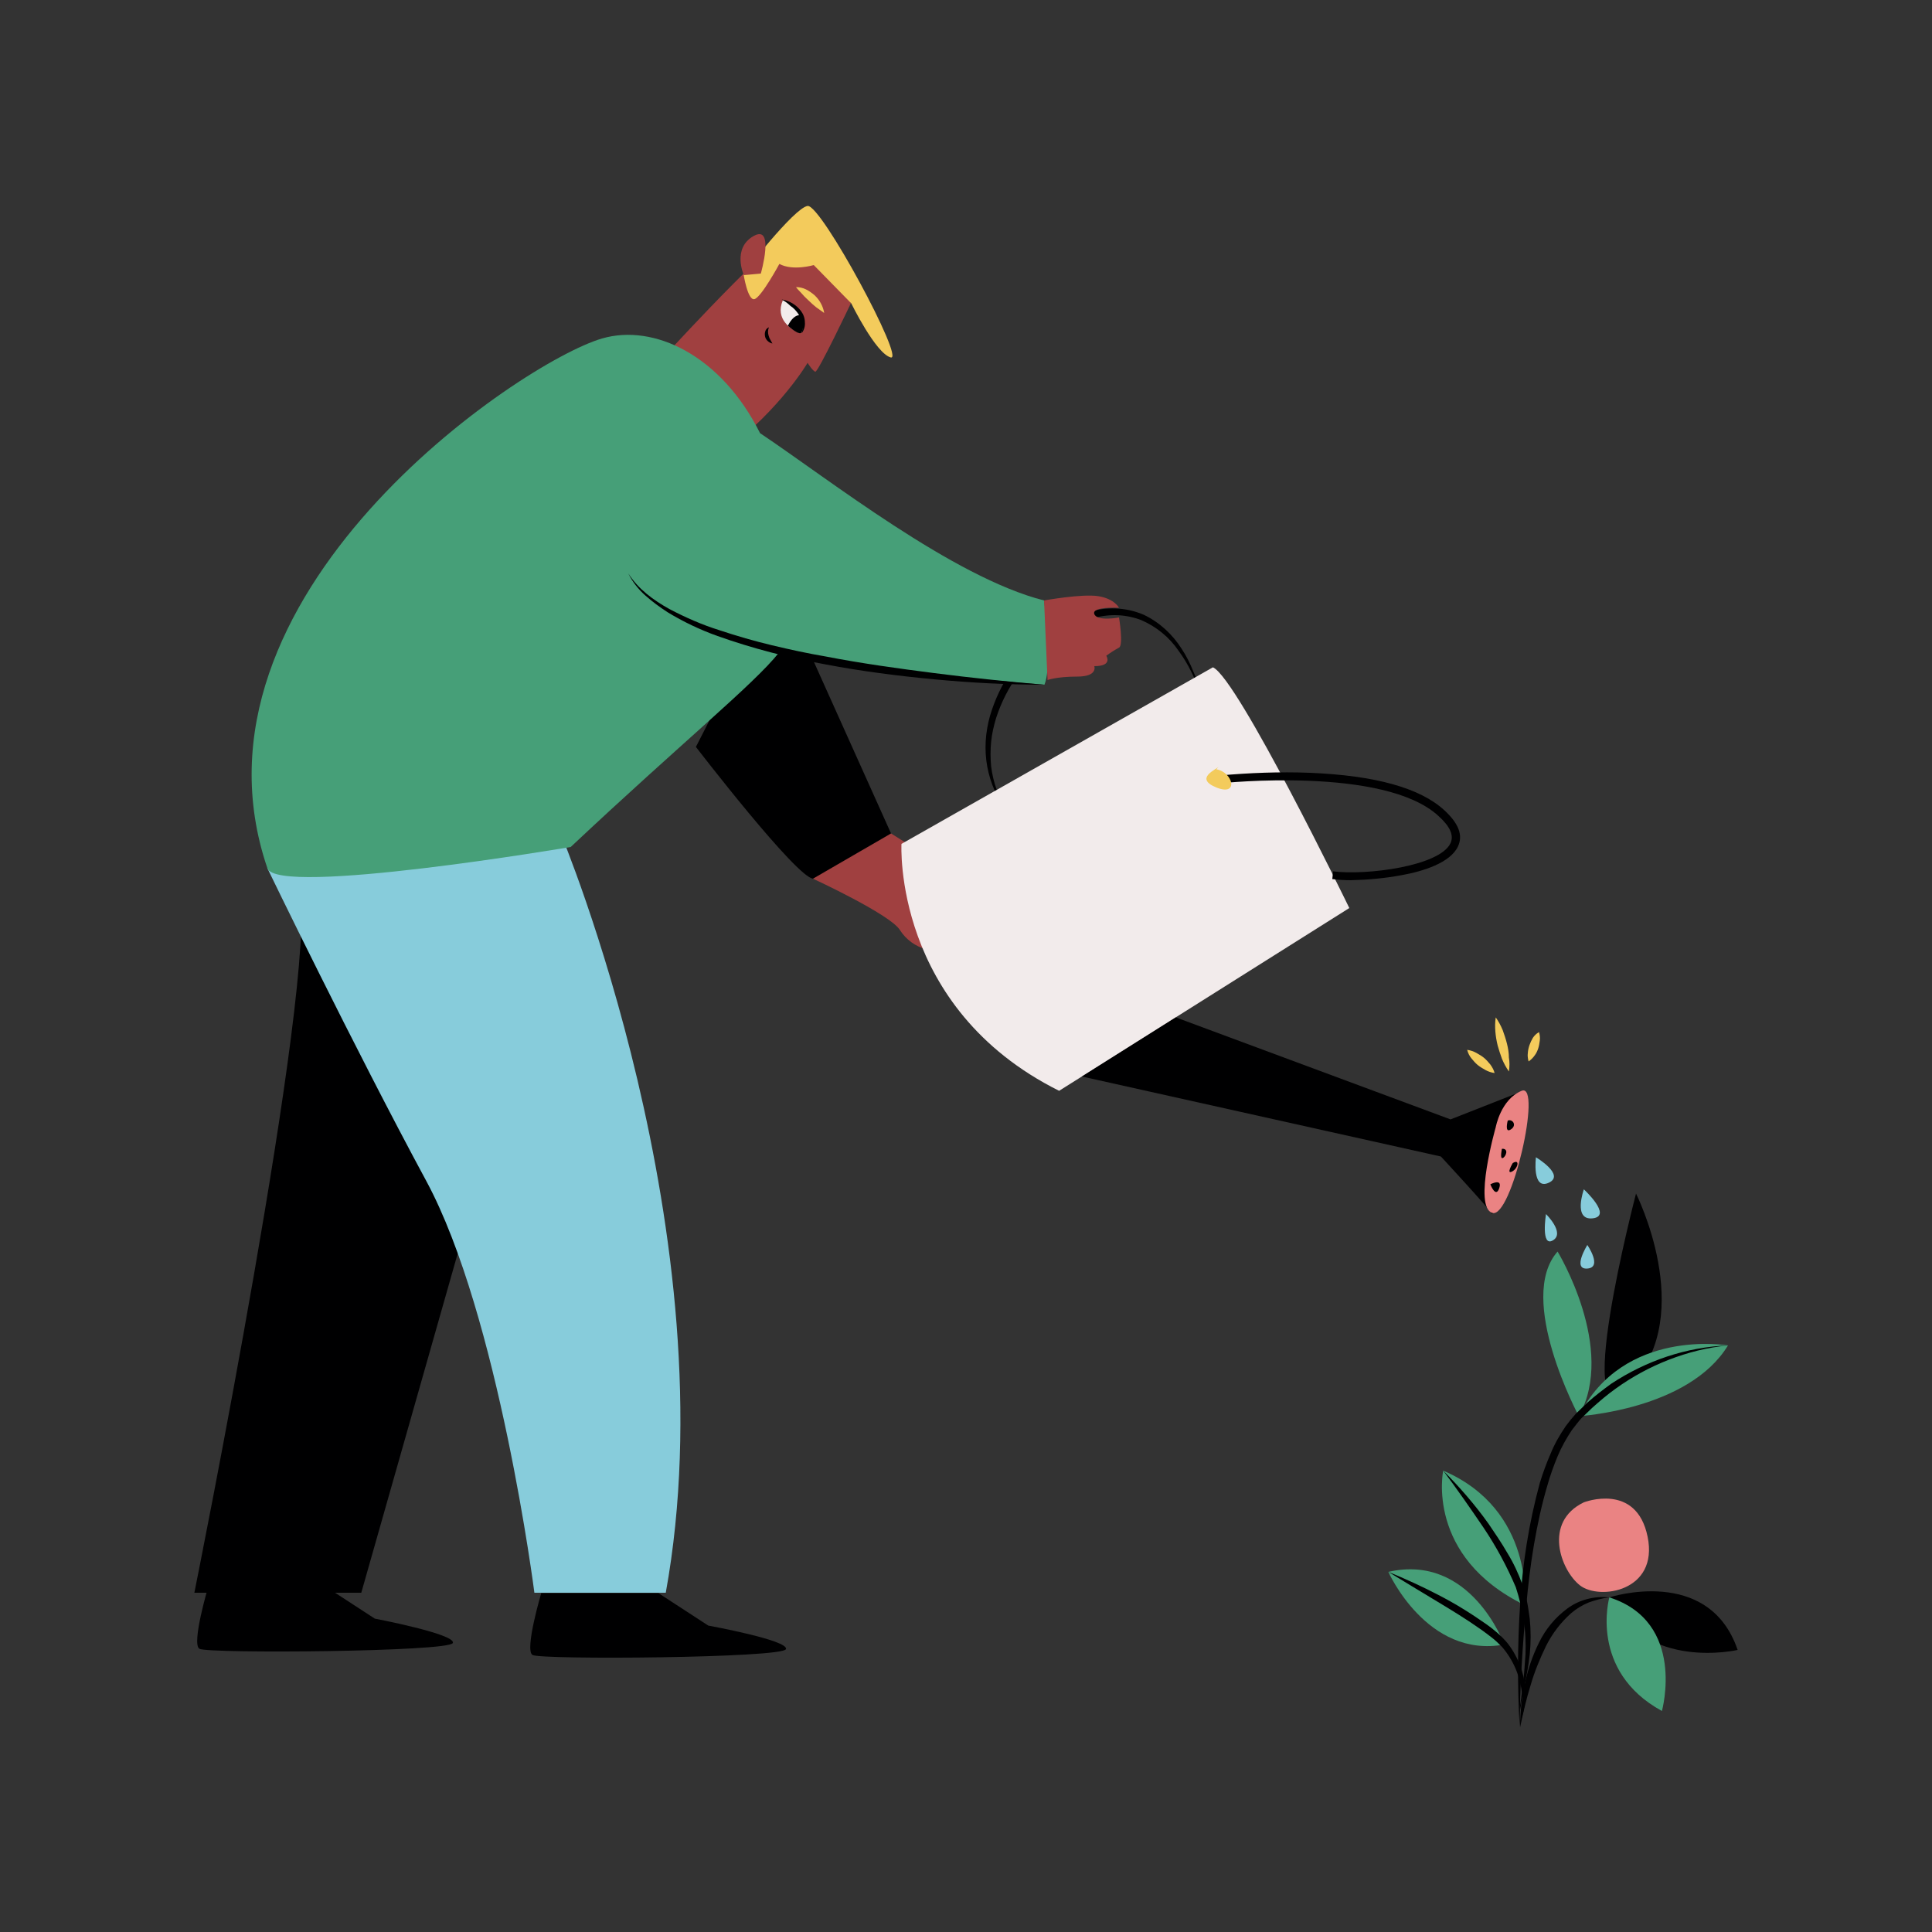 <svg xmlns="http://www.w3.org/2000/svg" xml:space="preserve" id="_0680_Watering_Plant" x="0" y="0" class="show_show__wrapper__graphic__5Waiy" version="1.1" viewBox="0 0 500 500"><rect x="0" y="0" width="500" height="500" fill="#333333" stroke="none"/><style>.st0{fill:#000001}.st1{fill:#87ccdb}.st2{fill:#a04040}.st3{fill:#f3cb5c}.st4{fill:#f2ebeb}.st5{fill:#469f78}.st6{fill:#ea8383}</style><g id="character"><path d="M310.7 179.8c-1.3-4.1-3.2-8-5.7-11.4-2.4-3.5-5.7-6.2-9.6-7.9-3.9-1.5-8.1-1.7-12.1-.6s-7.8 3-11.1 5.6c-1.7 1.3-3.3 2.7-4.7 4.2-1.5 1.5-2.8 3.1-4 4.9-2.5 3.4-4.4 7.2-5.7 11.2-.6 2-1.1 4.1-1.3 6.2-.2 2.1-.2 4.2 0 6.3.5 4.2 2 8.3 4.3 11.9-2.7-3.4-4.5-7.5-5.3-11.8-.8-4.4-.5-8.8.7-13.1 2.5-8.5 7.6-16 14.7-21.4 3.5-2.7 7.6-4.7 11.9-5.8 4.4-1.1 9-.8 13.2 1 4 1.9 7.4 5 9.8 8.8 1.2 1.8 2.2 3.8 3 5.8.9 1.9 1.5 3.9 1.9 6.1zm-188.1 130L93.5 412.2H50.3S82.4 253 77.5 230.5l45.1 79.3z" class="st0"/><path d="M53.9 410.6s-4.4 14.8-2.3 16.1 64.8.8 65.6-1.5-20.2-6.3-20.2-6.3l-12.9-8.4H53.9z" class="st0"/><path d="M145.1 215.7s43.9 104.5 27.2 196.5h-34s-9.2-71.8-28-106.6-41.1-80.9-41.1-80.9l75.9-9z" class="st1"/><path d="M140.1 412.2s-4.4 14.8-2.3 16.1 64.8.8 65.6-1.5-20.1-6.1-20.1-6.1l-12.9-8.4h-30.3zm40-218.9s26.2 34.1 30.4 34.1 20.1-11.7 20.1-11.7l-29-64.5-21.5 42.1z" class="st0"/><path d="m230.6 215.7 7 4.4s-2 .1-1.9 4.5 4 18.1 4 21.1c-2.8-.8-5.2-2.5-6.8-5-2.4-4-22.5-13.3-22.5-13.3l20.2-11.7zM220.2 78.5s-8.5 17.9-9.2 17.7-2-2.3-2-2.3-6.8 11.7-21.2 22.7c0 0-13-14.3-14.2-26.2 0 0 31.5-34.4 35.4-32.9s11.2 21 11.2 21z" class="st2"/><path d="M201.7 68.3s-4.6 8.5-6.4 9.1-2.9-6.6-2.9-6.6 13.1-17 16.6-17.5 25.4 40.3 21.5 39.2-10.2-14-10.2-14l-9.7-9.9s-5.4 1.6-8.9-.3z" class="st3"/><path d="M192.5 71.2s-3.1-6.9 2.5-10.1 1.9 9.7 1.9 9.7l-4.4.4z" class="st2"/><path d="M202.6 77.7s6.6 2 5.1 7.8c-.1.4-.5.7-1 .6-1.9-.9-6.2-3.4-4.1-8.4z" class="st4"/><path d="M202.3 77.5c2 .3 3.8 1.4 5 3 .6.8 1 1.8 1 2.9.1 1-.2 2-.8 2.8.4-1.8.1-3.6-1-5.1-.5-.7-1.1-1.4-1.9-1.9-.7-.7-1.4-1.2-2.3-1.7z" class="st0"/><path d="M207.4 81.6s-1.8-.7-3.5 2.7c0 0 3.2 2.9 3.6 1.6.1 0 1.1-3.3-.1-4.3zm-8.4 3.1c-.3.7-.3 1.4-.1 2.1.1.3.2.7.4 1 .2.4.4.7.6 1.1-.9-.2-1.7-.9-1.9-1.8-.1-.5-.1-1 .1-1.5.1-.3.4-.7.9-.9z" class="st0"/><path d="M206 74.3c.9 0 1.8.2 2.6.6.8.4 1.5.9 2.2 1.5 1.3 1.2 2.2 2.8 2.5 4.6l-2.1-1.5c-.6-.5-1.2-1-1.8-1.6s-1.2-1.1-1.7-1.7-1.2-1.2-1.7-1.9z" class="st3"/><path d="M270.2 155.4c-23.6-6-55.7-31.4-73.5-43.3-10.1-20.2-27.5-28.4-40.9-24.5-21 6.1-110.7 66.5-86.6 137.1 2.5 7.4 78.5-5.5 78.5-5.5 28.6-26.9 47.3-42 53.9-50.3 30.5 5.5 68.7 8.3 68.7 8.3 2.2-5.4-.1-21.8-.1-21.8z" class="st5"/><path d="M270.2 155.4s9.9-1.8 14.1-1.1 5.3 3 5.3 3-7.1-.4-6.4 1.6 6.4.9 6.4.9 1.2 7.2 0 7.8c-1.1.6-2.2 1.3-3.3 2.1 0 0 1.8 2.7-3.1 2.7 0 0 1 2.7-4.4 2.7s-7.7.9-7.7.9l-.9-20.6z" class="st2"/><path d="M270.2 177.2c-9.5 0-19-.5-28.5-1.4s-18.9-2.1-28.3-3.9c-9.4-1.7-18.7-4.1-27.7-7.3-4.5-1.6-8.9-3.7-13-6.2-2-1.3-3.9-2.7-5.7-4.3-1.8-1.6-3.3-3.5-4.4-5.7 2.6 4.1 6.5 6.9 10.6 9.2 4.2 2.2 8.5 4.1 13 5.5 4.5 1.5 9 2.8 13.6 3.9s9.2 2.1 13.9 2.9c9.3 1.8 18.7 3.1 28.1 4.3s18.9 2.2 28.4 3z" class="st0"/><path d="m313.9 172.7-80.6 45.7s-2.3 42.4 40.8 63.9l75.1-47.3s-28.9-59.5-35.3-62.3z" class="st4"/><path d="m375.4 289.7-71.1-26.4-24.3 15.3 92.9 20.7s12.4 13.4 13.2 14.8 7.6-31.6 7.6-31.6l-18.3 7.2z" class="st0"/><path d="M387.1 291.7s-5.9 20.6-.9 22.2 13-33.8 7.6-31.6-6.7 9.4-6.7 9.4z" class="st6"/><path d="M388.7 297.3s-.6 2.7.2 2.4 1.7-2.5-.2-2.4zm1.5-7.3s-.9 3.4.8 2.3.4-2.8-.8-2.3zm-4.5 16.5s1.4 3.7 2.3 1-2.3-1-2.3-1zm5.8-5.5s-1.8 3-.2 2.2 2.1-3.4.2-2.2zm-41.9-73.2c-1.6 0-3.2-.1-4.8-.3l.2-2c8.5 1.1 27.6-1.3 30.4-7.3.9-2-.1-4.3-3.1-7-14-13-56.1-8.5-56.5-8.5l-.2-2c7.8-.7 15.6-1 23.4-.7 16.9.7 28.5 3.9 34.8 9.7 3.7 3.4 4.9 6.5 3.5 9.4-2 4.2-9 6.4-14.6 7.4-4.3.8-8.7 1.2-13.1 1.3z" class="st0"/><path d="M315.4 198.4c-.5.7-6.5 3-.6 5.4s4.3-4 0-4.7" class="st3"/><path id="water" d="M409.9 307.8s-2.9 8.1 2.3 7.5-2.3-7.5-2.3-7.5zm.9 14.4s-4 6.4 0 6.1 0-6.1 0-6.1zm-13.3-22.7s-1.1 8.6 3.3 6.6-3.3-6.6-3.3-6.6zm2.6 14.7s-1.4 8.7 1.8 6.8-1.8-6.8-1.8-6.8z" class="st1"/><path d="M379.7 271.7c.8.1 1.7.4 2.4.8s1.4.8 2 1.3c.6.5 1.1 1.1 1.6 1.7.5.7.9 1.4 1.1 2.2-.8-.1-1.7-.4-2.4-.8s-1.4-.8-2-1.3c-.6-.5-1.1-1.1-1.6-1.7-.5-.6-.9-1.4-1.1-2.2zm10.8 5.6c-.7-1-1.3-2.1-1.8-3.3-.4-1.1-.8-2.3-1.1-3.4-.3-1.2-.5-2.4-.6-3.6-.1-1.2-.1-2.5.1-3.7.7 1 1.3 2.1 1.8 3.3.4 1.1.8 2.3 1.1 3.5.3 1.2.5 2.4.5 3.6.2 1.1.2 2.3 0 3.6zm7.8-10.2c.2.7.3 1.5.2 2.2-.1.7-.2 1.4-.4 2-.2.6-.5 1.3-.9 1.8-.4.6-1 1.2-1.6 1.6-.2-.7-.3-1.5-.2-2.2.1-1.4.6-2.7 1.3-3.9.4-.6.9-1.1 1.6-1.5z" class="st3"/></g><g id="plant"><path d="M394.6 415.4s2.7-24.6-21.1-34.8c0 0-4.7 22.2 21.1 34.8zm-5.3 10.2s-8.6-23.7-30-18.8c0 0 10 22.5 30 18.8z" class="st5"/><path d="M416.5 413.4s25.7-8.4 33.2 13.6c0 0-23.9 5.6-33.2-13.6z" class="st0"/><path d="M430.1 442.8s6.4-23-13.6-29.4c0 0-5.4 19 13.6 29.4z" class="st5"/><path d="M393.4 447c0-3.8.4-7.5 1.2-11.2.8-3.7 2-7.3 3.7-10.7 1.7-3.5 4.2-6.5 7.3-8.8 3.1-2.3 7-3.3 10.9-2.9-1.8.2-3.6.7-5.3 1.3-1.7.7-3.2 1.6-4.6 2.8-2.7 2.4-4.9 5.3-6.5 8.5-1.6 3.3-3 6.7-4 10.2-1.1 3.5-1.9 7.1-2.7 10.8z" class="st0"/><path d="M359.3 406.8c4.4 1.8 8.8 3.8 13 6 4.3 2.2 8.3 4.7 12.3 7.5 2 1.4 3.9 3 5.5 4.9 1.5 1.9 2.7 4.1 3.5 6.4 1.6 4.6 1.5 9.7-.2 14.2 1.1-4.6.7-9.4-1.1-13.8-.9-2.1-2.1-4.1-3.6-5.8-.8-.8-1.6-1.6-2.5-2.3-.9-.7-1.8-1.4-2.8-2.1-3.8-2.7-7.9-5.2-11.9-7.6s-8.1-4.9-12.2-7.4z" class="st0"/><path d="M373.5 380.6c4.2 4.2 8.2 8.8 11.7 13.7 1.7 2.5 3.4 5 4.9 7.6 1.6 2.6 2.9 5.4 3.9 8.2.5 1.4.9 2.9 1.2 4.4.3 1.5.5 3 .7 4.5.3 3 .3 6.1 0 9.1s-.9 5.9-1.5 8.9c-.3 1.5-.6 2.9-.8 4.4-.3 1.5-.4 3-.2 4.5-.2-1.5-.2-3 0-4.5s.4-3 .6-4.4c.4-3 .6-5.9.8-8.9.1-2.9 0-5.9-.5-8.8-.4-2.9-1.1-5.7-2-8.5-2.3-5.4-5.1-10.6-8.4-15.5-3.4-5-6.8-9.9-10.4-14.7z" class="st0"/><path d="M409.9 388.8s13.6-5.3 16.5 8.9-12.5 16.5-17.5 12.6-9.6-16.4 1-21.5z" class="st6"/><path d="M403.1 323.9s15.3 25.1 5.5 42.6c0 0-16.3-30.4-5.5-42.6z" class="st5"/><path d="M423.4 308.9s15.6 30.9-1 49.1 1-49.1 1-49.1z" class="st0"/><path d="M408.6 366.5s28.4-1.6 38.6-18.3c0 0-27.1-4.7-38.6 18.3z" class="st5"/><path d="M447.2 348.2c-5.3.5-10.4 1.8-15.3 3.7-4.9 1.9-9.5 4.4-13.8 7.5-2.1 1.5-4.1 3.2-6.1 5l-2.8 2.7c-.8.9-1.6 2-2.4 3-1.4 2.1-2.7 4.4-3.7 6.8-1 2.4-1.9 4.9-2.6 7.4-1.5 5-2.6 10.2-3.5 15.4-.9 5.2-1.5 10.4-2 15.7s-.9 10.5-1.2 15.8-.5 10.6-.5 15.9c-.6-10.6-.6-21.2.1-31.8.6-10.6 2.3-21.2 5.1-31.5.8-2.6 1.7-5.1 2.8-7.6 1-2.5 2.4-4.9 3.9-7.1.8-1.1 1.7-2.2 2.6-3.2l2.9-2.8c2-1.8 4.1-3.4 6.3-5 9.1-6 19.5-9.5 30.2-9.9z" class="st0"/></g></svg>